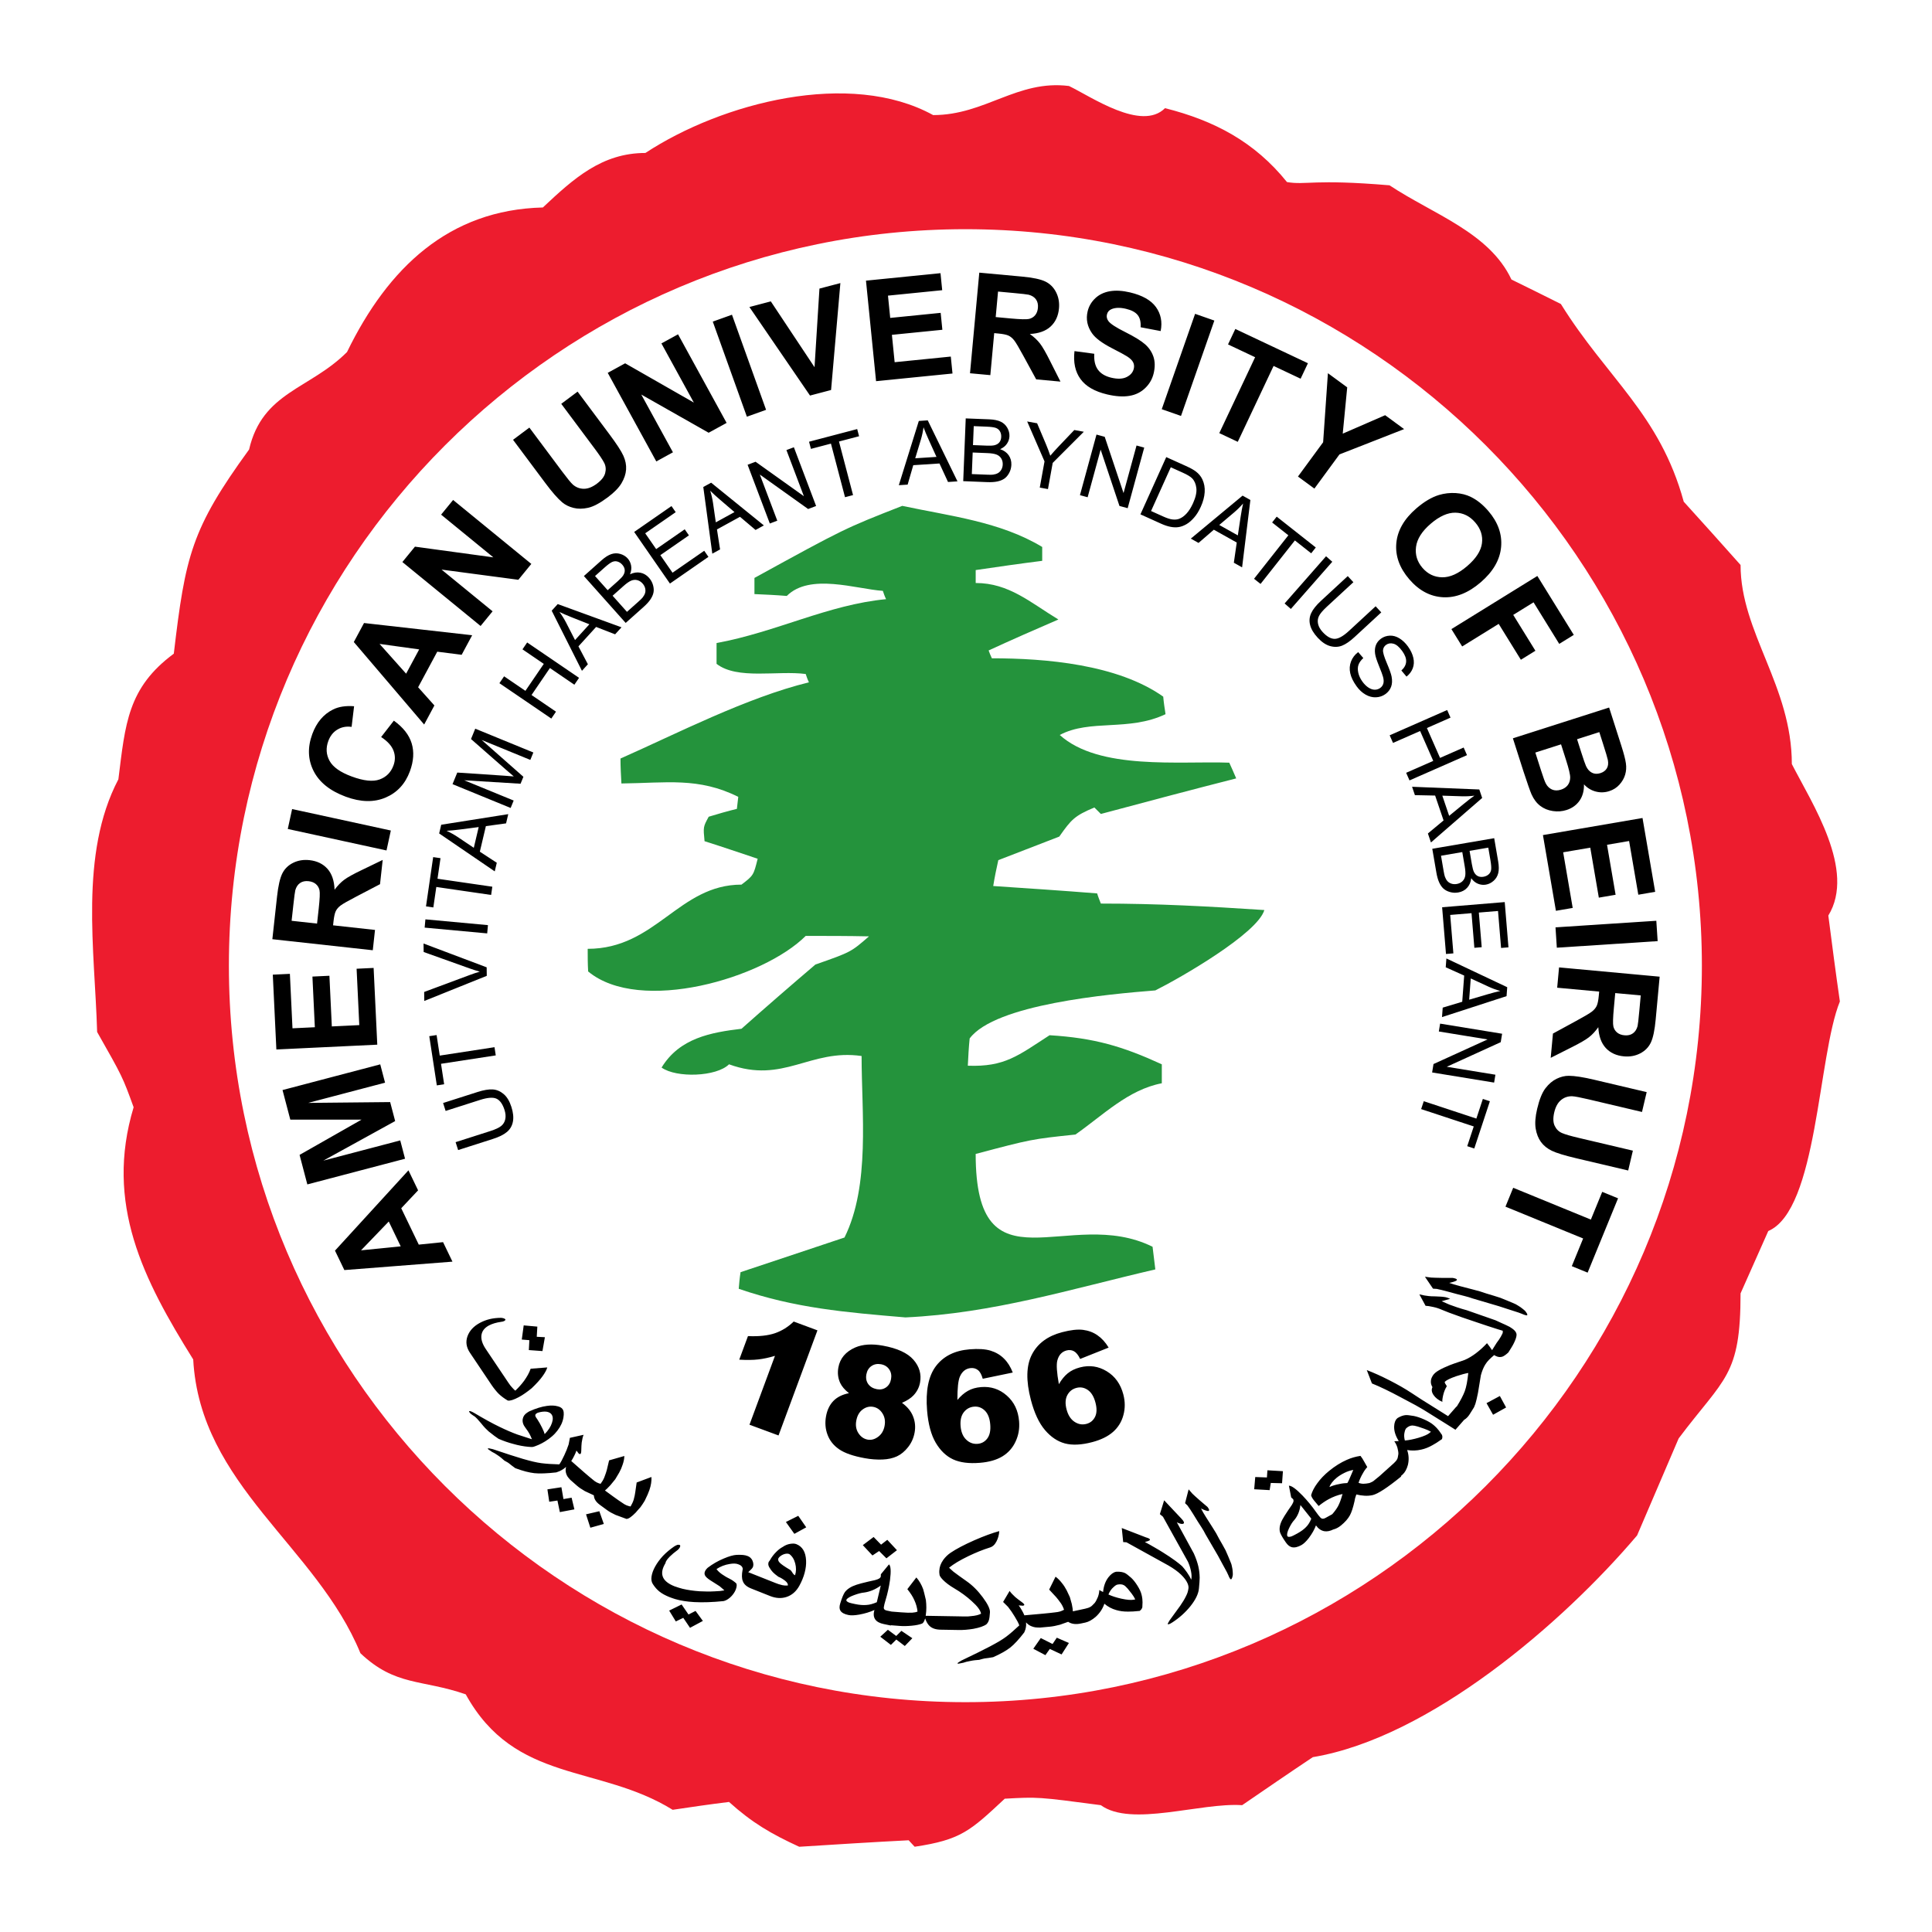 <?xml version="1.0" encoding="utf-8"?>
<!-- Generator: Adobe Illustrator 13.0.0, SVG Export Plug-In . SVG Version: 6.00 Build 14576)  -->
<!DOCTYPE svg PUBLIC "-//W3C//DTD SVG 1.0//EN" "http://www.w3.org/TR/2001/REC-SVG-20010904/DTD/svg10.dtd">
<svg version="1.0" id="Layer_1" xmlns="http://www.w3.org/2000/svg" xmlns:xlink="http://www.w3.org/1999/xlink" x="0px" y="0px"
	 width="192.756px" height="192.756px" viewBox="0 0 192.756 192.756" enable-background="new 0 0 192.756 192.756"
	 xml:space="preserve">
<g>
	<polygon fill-rule="evenodd" clip-rule="evenodd" fill="#FFFFFF" points="0,0 192.756,0 192.756,192.756 0,192.756 0,0 	"/>
	<path fill-rule="evenodd" clip-rule="evenodd" fill="#ED1C2E" d="M79.739,184.252c-2.811-1.291-4.701-2.396-7.004-4.471
		c-1.89,0.23-3.779,0.508-5.623,0.783c-7.373-4.562-15.714-2.58-20.646-11.52c-4.378-1.521-7.004-0.783-10.507-4.102
		c-4.378-10.691-15.991-16.729-16.682-29.311c-4.977-7.971-8.848-15.529-5.945-25.16c-1.106-3.043-1.106-3.043-3.641-7.512
		c-0.23-8.111-1.797-17.743,2.12-25.208c0.691-5.53,0.921-9.125,5.53-12.535c1.152-9.77,1.751-12.443,7.511-20.369
		c1.337-5.761,6.037-5.991,9.77-9.724c4.102-8.434,10.185-14.194,19.54-14.424c3.087-2.903,5.898-5.438,10.23-5.438
		c7.65-5.023,20.415-8.341,28.71-3.779c5.208,0,8.388-3.548,13.549-2.903c2.212,1.06,7.235,4.562,9.585,2.212
		c4.932,1.245,8.94,3.364,12.167,7.374c1.936,0.323,2.58-0.322,10.23,0.323c4.377,2.903,9.954,4.7,12.166,9.401
		c1.612,0.783,3.271,1.613,4.931,2.442c4.608,7.419,9.862,10.968,12.258,19.724c1.89,2.074,3.779,4.194,5.669,6.313
		c0,6.729,5.115,12.074,5.115,19.862c2.027,3.963,6.405,10.599,3.641,15.115c0.368,2.857,0.737,5.714,1.152,8.571
		c-2.212,5.439-2.212,20.785-7.144,22.904c-0.921,2.074-1.843,4.148-2.765,6.221c0,8.295-1.613,8.389-6.176,14.471
		c-1.382,3.227-2.765,6.451-4.147,9.678c-7.466,8.803-20.737,20.186-32.351,22.121c-2.35,1.566-4.7,3.18-7.051,4.791
		c-4.193-0.275-11.06,2.213-14.102,0c-6.268-0.828-6.268-0.828-9.585-0.645c-3.457,3.227-4.378,4.102-8.987,4.793
		c-0.23-0.23-0.415-0.461-0.599-0.645C87.021,183.791,83.38,184.021,79.739,184.252L79.739,184.252z"/>
	<path fill-rule="evenodd" clip-rule="evenodd" fill="#FFFFFF" d="M96.317,22.867c40.471,0,73.48,33.009,73.48,73.48
		s-33.009,73.479-73.48,73.479s-73.48-33.008-73.48-73.479S55.846,22.867,96.317,22.867L96.317,22.867z"/>
	<path fill-rule="evenodd" clip-rule="evenodd" d="M40.751,116.764l0.962,1.996l-1.682,1.787l1.75,3.629l2.424-0.246l0.937,1.945
		l-10.785,0.84l-0.935-1.939L40.751,116.764L40.751,116.764z M38.786,121.871l-2.767,2.875l3.96-0.398L38.786,121.871
		L38.786,121.871z M40.412,115.607l-9.749,2.562l-0.775-2.945l6.186-3.518h-7.11l-0.776-2.951l9.749-2.564l0.48,1.828l-7.673,2.018
		l8.182-0.082l0.499,1.895l-7.167,3.947l7.674-2.018L40.412,115.607L40.412,115.607z M37.641,104.227l-10.068,0.48l-0.356-7.465
		l1.705-0.081l0.259,5.433l2.231-0.107l-0.241-5.055l1.695-0.08l0.24,5.055l2.74-0.131l-0.268-5.625l1.698-0.081L37.641,104.227
		L37.641,104.227z M37.193,94.806l-10.02-1.101l0.468-4.26c0.118-1.071,0.294-1.837,0.527-2.303c0.233-0.466,0.595-0.82,1.087-1.062
		c0.494-0.241,1.035-0.328,1.627-0.263c0.751,0.083,1.35,0.373,1.791,0.867c0.439,0.495,0.676,1.191,0.706,2.085
		c0.305-0.411,0.625-0.742,0.961-0.993s0.92-0.574,1.752-0.971l2.089-1.01l-0.266,2.419l-2.342,1.223
		c-0.836,0.435-1.365,0.735-1.589,0.904c-0.224,0.169-0.384,0.357-0.485,0.563c-0.098,0.207-0.172,0.541-0.224,1.007l-0.044,0.408
		l4.183,0.46L37.193,94.806L37.193,94.806z M31.633,92.146l0.165-1.495c0.106-0.971,0.134-1.582,0.079-1.833
		c-0.055-0.249-0.177-0.454-0.362-0.614c-0.186-0.157-0.428-0.254-0.729-0.288c-0.338-0.037-0.619,0.024-0.846,0.181
		c-0.228,0.157-0.386,0.397-0.478,0.72c-0.039,0.161-0.105,0.652-0.195,1.473l-0.173,1.577L31.633,92.146L31.633,92.146z
		 M38.562,84.85l-9.85-2.143l0.433-1.988l9.849,2.142L38.562,84.85L38.562,84.85z M38.026,73.533l1.269-1.633
		c0.928,0.666,1.52,1.419,1.778,2.265c0.257,0.843,0.198,1.774-0.177,2.789c-0.463,1.255-1.274,2.129-2.429,2.621
		c-1.157,0.491-2.479,0.462-3.966-0.086c-1.574-0.581-2.646-1.44-3.217-2.574c-0.569-1.134-0.611-2.362-0.122-3.688
		c0.427-1.155,1.115-1.97,2.067-2.439c0.562-0.283,1.262-0.389,2.099-0.326L35.08,72.52c-0.532-0.071-1.005,0.019-1.421,0.271
		c-0.415,0.25-0.715,0.629-0.902,1.136c-0.259,0.7-0.218,1.363,0.125,1.985c0.341,0.622,1.075,1.14,2.202,1.556
		c1.195,0.442,2.126,0.542,2.792,0.298c0.667-0.242,1.127-0.708,1.38-1.394c0.188-0.508,0.188-1.003,0-1.489
		C39.069,74.398,38.658,73.949,38.026,73.533L38.026,73.533z M47.108,63.378l-1.049,1.951l-2.434-0.31l-1.909,3.549l1.624,1.816
		l-1.022,1.901L35.3,64.055l1.019-1.896L47.108,63.378L47.108,63.378z M41.821,64.791l-3.953-0.548l2.65,2.971L41.821,64.791
		L41.821,64.791z M47.949,62.454l-7.804-6.38l1.254-1.534l7.822,1.067l-5.211-4.261l1.197-1.464l7.803,6.38l-1.293,1.583
		l-7.661-1.016l5.089,4.161L47.949,62.454L47.949,62.454z M51.186,43.878l1.63-1.217l3.265,4.376
		c0.519,0.694,0.875,1.129,1.068,1.305c0.317,0.279,0.682,0.419,1.092,0.424c0.414,0.004,0.847-0.164,1.302-0.503
		c0.463-0.345,0.743-0.7,0.836-1.066c0.095-0.363,0.062-0.702-0.096-1.012c-0.157-0.313-0.476-0.787-0.953-1.426l-3.334-4.469
		l1.63-1.217l3.167,4.243c0.725,0.971,1.192,1.688,1.402,2.154c0.211,0.467,0.3,0.924,0.27,1.377
		c-0.032,0.452-0.186,0.909-0.458,1.367c-0.275,0.459-0.734,0.928-1.373,1.405c-0.771,0.576-1.423,0.924-1.955,1.043
		c-0.532,0.119-1.019,0.122-1.462,0.01c-0.443-0.111-0.819-0.296-1.125-0.554c-0.452-0.383-1.015-1.026-1.689-1.931L51.186,43.878
		L51.186,43.878z M65.479,46.038l-4.845-8.839l1.737-0.952l6.854,3.919l-3.235-5.902l1.659-0.909l4.845,8.838l-1.792,0.982
		l-6.722-3.811l3.16,5.764L65.479,46.038L65.479,46.038z M74.517,41.575l-3.403-9.488l1.915-0.687l3.403,9.488L74.517,41.575
		L74.517,41.575z M80.815,39.464l-6.047-8.833l2.136-0.562l4.362,6.567l0.491-7.843l2.088-0.549l-0.928,10.667L80.815,39.464
		L80.815,39.464z M87.405,38.03l-1.006-10.029l7.435-0.746l0.17,1.698l-5.41,0.543l0.223,2.223l5.034-0.505l0.17,1.688l-5.035,0.505
		l0.274,2.73l5.602-0.562l0.17,1.691L87.405,38.03L87.405,38.03z M96.778,37.24l0.926-10.038l4.267,0.394
		c1.072,0.099,1.843,0.262,2.312,0.487c0.469,0.225,0.83,0.581,1.079,1.068c0.25,0.49,0.347,1.029,0.292,1.623
		c-0.07,0.752-0.35,1.356-0.837,1.806c-0.486,0.447-1.179,0.697-2.071,0.742c0.415,0.297,0.752,0.611,1.009,0.944
		s0.59,0.91,1.002,1.735l1.046,2.072l-2.423-0.224l-1.264-2.32c-0.449-0.829-0.76-1.353-0.933-1.573
		c-0.172-0.221-0.363-0.378-0.571-0.475c-0.208-0.094-0.543-0.163-1.011-0.206l-0.409-0.038l-0.387,4.19L96.778,37.24L96.778,37.24z
		 M99.341,31.634l1.498,0.139c0.972,0.089,1.583,0.105,1.834,0.046c0.248-0.06,0.45-0.185,0.606-0.373
		c0.154-0.188,0.248-0.432,0.275-0.733c0.031-0.339-0.035-0.619-0.195-0.843c-0.161-0.225-0.403-0.379-0.729-0.466
		c-0.161-0.036-0.653-0.093-1.476-0.169l-1.58-0.146L99.341,31.634L99.341,31.634z M107.202,35.031l1.973,0.265
		c-0.039,0.676,0.085,1.206,0.369,1.594c0.283,0.385,0.725,0.651,1.327,0.793c0.638,0.15,1.151,0.129,1.538-0.067
		c0.388-0.193,0.624-0.47,0.709-0.831c0.055-0.233,0.033-0.445-0.065-0.64c-0.097-0.196-0.301-0.394-0.613-0.593
		c-0.211-0.137-0.708-0.403-1.483-0.803c-1-0.514-1.669-1.013-2.005-1.498c-0.477-0.681-0.622-1.41-0.439-2.187
		c0.118-0.5,0.37-0.933,0.756-1.302c0.386-0.367,0.872-0.602,1.458-0.705c0.589-0.1,1.257-0.062,2.011,0.115
		c1.233,0.291,2.096,0.778,2.592,1.464c0.493,0.688,0.65,1.485,0.47,2.394l-2.001-0.38c0.034-0.525-0.062-0.931-0.29-1.216
		c-0.227-0.287-0.618-0.495-1.176-0.626c-0.575-0.136-1.055-0.126-1.436,0.035c-0.246,0.102-0.398,0.28-0.458,0.533
		c-0.056,0.233-0.004,0.455,0.153,0.666c0.2,0.269,0.756,0.632,1.666,1.085c0.91,0.456,1.567,0.859,1.972,1.21
		c0.403,0.353,0.687,0.77,0.85,1.254c0.161,0.484,0.168,1.036,0.022,1.655c-0.133,0.562-0.412,1.053-0.841,1.468
		c-0.429,0.417-0.956,0.679-1.583,0.782c-0.627,0.105-1.368,0.056-2.22-0.145c-1.241-0.293-2.126-0.803-2.655-1.533
		C107.272,37.087,107.072,36.158,107.202,35.031L107.202,35.031z M115.908,40.826l3.327-9.515l1.921,0.672l-3.327,9.515
		L115.908,40.826L115.908,40.826z M121.649,43.212l3.575-7.572l-2.704-1.277l0.729-1.542l7.243,3.419l-0.729,1.543l-2.697-1.273
		l-3.574,7.572L121.649,43.212L121.649,43.212z M129.499,47.544l2.51-3.42l0.477-6.89l1.925,1.412l-0.446,4.619l4.232-1.84
		l1.89,1.387l-6.448,2.525l-2.502,3.41L129.499,47.544L129.499,47.544z M141.309,50.722c0.779-0.671,1.531-1.117,2.261-1.339
		c0.537-0.159,1.091-0.224,1.659-0.19c0.566,0.036,1.079,0.167,1.537,0.396c0.613,0.302,1.184,0.764,1.72,1.387
		c0.97,1.126,1.396,2.326,1.279,3.604c-0.116,1.276-0.796,2.45-2.039,3.521c-1.234,1.062-2.487,1.556-3.762,1.486
		c-1.272-0.072-2.394-0.668-3.358-1.789c-0.979-1.137-1.409-2.338-1.295-3.605C139.427,52.924,140.094,51.768,141.309,50.722
		L141.309,50.722z M142.729,52.265c-0.865,0.744-1.348,1.511-1.451,2.293c-0.102,0.785,0.112,1.483,0.642,2.098
		c0.528,0.614,1.184,0.929,1.969,0.941c0.781,0.012,1.614-0.362,2.5-1.125c0.875-0.753,1.362-1.507,1.465-2.262
		c0.101-0.754-0.124-1.45-0.671-2.085c-0.548-0.637-1.208-0.961-1.979-0.975C144.433,51.138,143.608,51.507,142.729,52.265
		L142.729,52.265z M144.808,62.766l8.573-5.301l3.636,5.878l-1.452,0.897l-2.562-4.146l-2.028,1.254l2.213,3.579l-1.451,0.897
		l-2.213-3.579l-3.643,2.253L144.808,62.766L144.808,62.766z M160.542,70.591l1.228,3.838c0.242,0.76,0.393,1.338,0.447,1.732
		c0.057,0.393,0.031,0.769-0.075,1.128c-0.106,0.359-0.295,0.688-0.567,0.992c-0.271,0.303-0.614,0.521-1.028,0.653
		c-0.449,0.144-0.901,0.155-1.354,0.034c-0.454-0.123-0.841-0.362-1.16-0.715c0.016,0.638-0.13,1.182-0.438,1.626
		c-0.312,0.447-0.744,0.757-1.299,0.935c-0.436,0.14-0.893,0.175-1.371,0.104c-0.477-0.072-0.896-0.243-1.253-0.516
		c-0.358-0.272-0.649-0.657-0.873-1.155c-0.136-0.311-0.408-1.084-0.812-2.317l-1.045-3.268L160.542,70.591L160.542,70.591z
		 M159.564,73.043l-2.22,0.709l0.405,1.27c0.241,0.756,0.403,1.221,0.484,1.398c0.144,0.318,0.341,0.543,0.592,0.673
		c0.251,0.129,0.531,0.143,0.842,0.044c0.297-0.095,0.513-0.253,0.646-0.476c0.133-0.225,0.166-0.504,0.102-0.838
		c-0.039-0.199-0.204-0.754-0.496-1.667L159.564,73.043L159.564,73.043z M155.746,74.263l-2.566,0.82l0.573,1.793
		c0.224,0.7,0.383,1.137,0.483,1.312c0.144,0.272,0.349,0.465,0.607,0.582c0.262,0.116,0.563,0.121,0.903,0.012
		c0.288-0.092,0.509-0.242,0.666-0.444c0.156-0.205,0.239-0.454,0.246-0.747c0.008-0.293-0.132-0.882-0.413-1.763L155.746,74.263
		L155.746,74.263z M153.939,83.316l9.935-1.704l1.263,7.365l-1.682,0.289l-0.919-5.359l-2.202,0.377l0.855,4.987l-1.673,0.287
		l-0.854-4.987l-2.704,0.463l0.951,5.55l-1.675,0.287L153.939,83.316L153.939,83.316z M155.193,92.522l10.058-0.656l0.133,2.03
		l-10.059,0.656L155.193,92.522L155.193,92.522z M155.547,96.517l10.037,0.926l-0.395,4.266c-0.099,1.074-0.262,1.844-0.486,2.312
		s-0.581,0.83-1.068,1.08c-0.489,0.25-1.028,0.346-1.622,0.291c-0.753-0.07-1.356-0.35-1.807-0.836
		c-0.447-0.486-0.696-1.18-0.742-2.072c-0.297,0.416-0.61,0.752-0.943,1.01c-0.332,0.256-0.91,0.59-1.735,1.002l-2.071,1.045
		l0.224-2.422l2.32-1.264c0.828-0.449,1.352-0.76,1.572-0.932c0.222-0.174,0.379-0.365,0.476-0.572
		c0.094-0.209,0.163-0.543,0.206-1.01l0.038-0.41l-4.19-0.387L155.547,96.517L155.547,96.517z M161.152,99.08l-0.138,1.498
		c-0.091,0.971-0.106,1.582-0.047,1.834c0.06,0.248,0.185,0.449,0.373,0.605c0.188,0.154,0.432,0.248,0.733,0.275
		c0.339,0.033,0.618-0.033,0.843-0.195c0.225-0.16,0.379-0.402,0.466-0.727c0.036-0.162,0.094-0.654,0.169-1.477l0.146-1.58
		L161.152,99.08L161.152,99.08z M164.289,108.961l-0.467,1.98l-5.313-1.254c-0.843-0.199-1.396-0.303-1.657-0.314
		c-0.422-0.01-0.792,0.117-1.108,0.379c-0.32,0.262-0.544,0.67-0.675,1.223c-0.132,0.561-0.118,1.014,0.045,1.354
		c0.161,0.338,0.404,0.576,0.725,0.713c0.321,0.139,0.87,0.297,1.646,0.48l5.428,1.279l-0.467,1.98l-5.154-1.215
		c-1.179-0.279-1.997-0.527-2.458-0.75c-0.462-0.221-0.824-0.514-1.092-0.881c-0.266-0.367-0.442-0.816-0.527-1.342
		c-0.085-0.529-0.035-1.184,0.148-1.959c0.221-0.938,0.495-1.623,0.827-2.055c0.331-0.434,0.701-0.748,1.113-0.949
		c0.411-0.199,0.817-0.299,1.218-0.297c0.593,0.002,1.437,0.133,2.535,0.393L164.289,108.961L164.289,108.961z M150.972,118.504
		l7.749,3.174l1.133-2.766l1.579,0.645l-3.035,7.414l-1.579-0.646l1.131-2.762l-7.749-3.174L150.972,118.504L150.972,118.504z"/>
	<path fill-rule="evenodd" clip-rule="evenodd" d="M44.46,110.838l-0.252-0.791l3.45-1.102c0.599-0.191,1.097-0.275,1.494-0.252
		c0.396,0.023,0.761,0.176,1.095,0.459c0.335,0.283,0.593,0.713,0.777,1.289c0.179,0.559,0.229,1.047,0.149,1.463
		c-0.078,0.418-0.276,0.762-0.593,1.029c-0.316,0.27-0.79,0.504-1.422,0.705l-3.45,1.104l-0.252-0.789l3.446-1.102
		c0.518-0.166,0.885-0.336,1.099-0.51c0.215-0.176,0.351-0.402,0.41-0.678c0.059-0.279,0.033-0.588-0.075-0.926
		c-0.186-0.582-0.45-0.953-0.793-1.117c-0.341-0.162-0.887-0.123-1.636,0.115L44.46,110.838L44.46,110.838z M49.462,105.297
		L44,106.135l0.313,2.041l-0.731,0.113l-0.753-4.91l0.731-0.111l0.314,2.049l5.463-0.838L49.462,105.297L49.462,105.297z
		 M48.565,97.359l-6.235,2.508l-0.011-0.898l4.531-1.686c0.363-0.137,0.705-0.25,1.021-0.341c-0.342-0.093-0.685-0.202-1.029-0.326
		l-4.573-1.635l-0.011-0.846l6.297,2.375L48.565,97.359L48.565,97.359z M48.607,93.125l-6.24-0.576l0.076-0.825l6.24,0.577
		L48.607,93.125L48.607,93.125z M49,89.289l-5.469-0.796l-0.297,2.043l-0.732-0.107l0.715-4.915l0.732,0.106l-0.299,2.052
		l5.469,0.795L49,89.289L49,89.289z M49.361,86.937l-5.546-3.783l0.205-0.869l6.688-1.057l-0.217,0.92l-2.015,0.275l-0.602,2.55
		l1.69,1.105L49.361,86.937L49.361,86.937z M47.271,84.586l0.488-2.069l-1.838,0.239c-0.559,0.072-1.014,0.118-1.367,0.133
		c0.374,0.171,0.735,0.372,1.088,0.604L47.271,84.586L47.271,84.586z M50.947,80.611l-5.799-2.376l0.474-1.156l4.667,0.311
		c0.434,0.03,0.759,0.054,0.973,0.075c-0.184-0.152-0.452-0.382-0.804-0.69l-3.466-3.041l0.423-1.033l5.798,2.376l-0.303,0.739
		l-4.854-1.988l4.164,3.673l-0.284,0.692l-5.623-0.345l4.936,2.022L50.947,80.611L50.947,80.611z M55.004,71.691l-5.178-3.529
		l0.468-0.686l2.126,1.449l1.834-2.69l-2.126-1.45l0.467-0.686l5.178,3.529l-0.468,0.686l-2.44-1.664l-1.834,2.691l2.44,1.663
		L55.004,71.691L55.004,71.691z M58.061,66.927l-3.017-5.997l0.601-0.661l6.362,2.318l-0.636,0.699l-1.896-0.736l-1.763,1.938
		l0.942,1.785L58.061,66.927L58.061,66.927z M57.372,63.858l1.431-1.573l-1.725-0.682c-0.523-0.208-0.944-0.389-1.26-0.547
		c0.244,0.331,0.463,0.682,0.659,1.057L57.372,63.858L57.372,63.858z M62.425,62.149l-4.17-4.677l1.755-1.565
		c0.357-0.319,0.686-0.526,0.985-0.625c0.301-0.099,0.6-0.103,0.897-0.015c0.297,0.087,0.543,0.238,0.735,0.454
		c0.178,0.199,0.291,0.436,0.34,0.709c0.05,0.273,0.012,0.562-0.11,0.866c0.357-0.17,0.7-0.222,1.03-0.158
		c0.331,0.064,0.618,0.232,0.861,0.505c0.195,0.219,0.33,0.464,0.405,0.735c0.075,0.271,0.09,0.518,0.045,0.742
		s-0.148,0.452-0.306,0.688c-0.158,0.235-0.386,0.485-0.685,0.751L62.425,62.149L62.425,62.149z M60.627,58.885l1.012-0.902
		c0.273-0.244,0.454-0.438,0.542-0.581c0.115-0.187,0.165-0.37,0.147-0.549c-0.018-0.18-0.099-0.352-0.245-0.515
		c-0.138-0.155-0.297-0.259-0.476-0.311c-0.181-0.052-0.359-0.037-0.536,0.042c-0.177,0.08-0.434,0.27-0.77,0.57l-0.935,0.833
		L60.627,58.885L60.627,58.885z M62.553,61.044l1.164-1.038c0.201-0.179,0.334-0.312,0.402-0.398c0.119-0.153,0.2-0.301,0.243-0.447
		c0.043-0.144,0.044-0.301,0.005-0.47c-0.042-0.169-0.126-0.328-0.259-0.477c-0.155-0.174-0.335-0.286-0.54-0.336
		c-0.204-0.049-0.409-0.029-0.614,0.061c-0.204,0.09-0.456,0.268-0.753,0.533l-1.082,0.964L62.553,61.044L62.553,61.044z
		 M66.84,58.222l-3.569-5.15l3.723-2.581l0.422,0.608l-3.043,2.108l1.093,1.577l2.849-1.975l0.419,0.604l-2.85,1.975l1.215,1.753
		l3.162-2.191l0.421,0.608L66.84,58.222L66.84,58.222z M71.067,55.24l-0.9-6.652l0.783-0.43l5.261,4.263l-0.829,0.454l-1.553-1.313
		l-2.298,1.26l0.31,1.995L71.067,55.24L71.067,55.24z M71.416,52.114l1.864-1.022l-1.408-1.206
		c-0.427-0.367-0.766-0.675-1.014-0.927c0.124,0.392,0.216,0.795,0.279,1.213L71.416,52.114L71.416,52.114z M76.805,52.231
		l-2.217-5.861l0.795-0.301l4.82,3.437l-1.741-4.602l0.744-0.281l2.217,5.861l-0.795,0.301l-4.821-3.441l1.743,4.606L76.805,52.231
		L76.805,52.231z M84.308,49.606l-1.404-5.346l-1.997,0.525l-0.188-0.715l4.803-1.262l0.188,0.715l-2.005,0.527l1.404,5.345
		L84.308,49.606L84.308,49.606z M89.675,48.408l1.996-6.41l0.891-0.058l2.966,6.086l-0.944,0.062l-0.852-1.846l-2.615,0.17
		l-0.562,1.939L89.675,48.408L89.675,48.408z M91.312,45.723l2.121-0.138l-0.766-1.688c-0.232-0.513-0.409-0.936-0.527-1.269
		c-0.054,0.407-0.141,0.812-0.26,1.217L91.312,45.723L91.312,45.723z M96.101,48.005l0.25-6.261l2.35,0.093
		c0.479,0.019,0.858,0.099,1.143,0.235c0.285,0.138,0.503,0.343,0.656,0.613c0.152,0.269,0.225,0.547,0.213,0.836
		c-0.01,0.267-0.094,0.516-0.248,0.747s-0.382,0.413-0.681,0.547c0.375,0.126,0.657,0.327,0.851,0.602
		c0.193,0.276,0.283,0.597,0.269,0.961c-0.012,0.293-0.085,0.563-0.219,0.811c-0.135,0.248-0.295,0.435-0.482,0.565
		c-0.188,0.129-0.421,0.223-0.698,0.282c-0.276,0.059-0.614,0.081-1.015,0.065L96.101,48.005L96.101,48.005z M97.075,44.408
		l1.354,0.053c0.366,0.015,0.632,0.001,0.794-0.041c0.212-0.054,0.375-0.151,0.487-0.293c0.112-0.141,0.174-0.321,0.182-0.54
		c0.009-0.207-0.034-0.393-0.126-0.554c-0.095-0.163-0.233-0.276-0.415-0.342c-0.183-0.066-0.499-0.107-0.949-0.125l-1.251-0.05
		L97.075,44.408L97.075,44.408z M96.959,47.299l1.559,0.062c0.268,0.011,0.456,0.008,0.564-0.007
		c0.192-0.027,0.354-0.078,0.485-0.153c0.132-0.074,0.241-0.186,0.331-0.334c0.087-0.15,0.137-0.323,0.145-0.522
		c0.009-0.233-0.043-0.438-0.155-0.617c-0.112-0.177-0.274-0.304-0.484-0.383c-0.209-0.077-0.514-0.125-0.911-0.14l-1.448-0.058
		L96.959,47.299L96.959,47.299z M103.738,48.646l0.474-2.611l-1.731-3.985l0.992,0.18l0.879,2.08
		c0.161,0.388,0.307,0.773,0.437,1.157c0.244-0.29,0.533-0.612,0.871-0.967l1.523-1.597l0.95,0.173l-3.105,3.108l-0.473,2.611
		L103.738,48.646L103.738,48.646z M107.747,49.402l1.65-6.045l0.821,0.224l1.878,5.613l1.297-4.746l0.767,0.21l-1.651,6.045
		l-0.82-0.225l-1.877-5.617l-1.298,4.75L107.747,49.402L107.747,49.402z M113.781,51.317l2.576-5.712l1.967,0.888
		c0.444,0.2,0.771,0.381,0.98,0.542c0.294,0.222,0.512,0.485,0.654,0.786c0.185,0.392,0.265,0.818,0.234,1.281
		c-0.028,0.464-0.157,0.95-0.388,1.459c-0.195,0.434-0.419,0.795-0.673,1.084c-0.252,0.29-0.507,0.509-0.765,0.657
		c-0.258,0.148-0.509,0.243-0.754,0.283c-0.244,0.042-0.516,0.035-0.811-0.02c-0.297-0.055-0.616-0.161-0.961-0.317L113.781,51.317
		L113.781,51.317z M114.841,50.984l1.22,0.55c0.376,0.17,0.688,0.269,0.934,0.295c0.246,0.026,0.461,0.004,0.646-0.065
		c0.261-0.098,0.51-0.276,0.745-0.534c0.237-0.258,0.452-0.601,0.647-1.033c0.269-0.597,0.378-1.1,0.326-1.509
		c-0.051-0.411-0.192-0.732-0.424-0.968c-0.167-0.17-0.477-0.356-0.925-0.558l-1.201-0.542L114.841,50.984L114.841,50.984z
		 M118.809,53.737l5.164-4.289l0.778,0.437l-0.827,6.72l-0.824-0.462l0.291-2.013l-2.286-1.281l-1.527,1.319L118.809,53.737
		L118.809,53.737z M121.645,52.376l1.854,1.04l0.276-1.833c0.085-0.557,0.167-1.007,0.25-1.351
		c-0.268,0.312-0.561,0.604-0.882,0.879L121.645,52.376L121.645,52.376z M125.116,57.744l3.424-4.338l-1.621-1.279l0.459-0.581
		l3.898,3.077l-0.459,0.581l-1.627-1.284l-3.424,4.338L125.116,57.744L125.116,57.744z M128.166,60.208l4.135-4.709l0.622,0.547
		l-4.134,4.709L128.166,60.208L128.166,60.208z M137.247,60.488l0.563,0.61l-2.661,2.457c-0.462,0.427-0.877,0.713-1.247,0.86
		c-0.369,0.146-0.764,0.162-1.187,0.046c-0.425-0.115-0.84-0.395-1.249-0.838c-0.398-0.431-0.651-0.853-0.755-1.264
		c-0.105-0.411-0.07-0.806,0.104-1.183c0.173-0.378,0.503-0.791,0.991-1.241l2.66-2.457l0.562,0.609l-2.657,2.454
		c-0.4,0.37-0.66,0.679-0.78,0.927c-0.122,0.25-0.148,0.512-0.086,0.788c0.064,0.276,0.218,0.545,0.46,0.807
		c0.414,0.448,0.811,0.673,1.19,0.676c0.378,0.003,0.855-0.262,1.434-0.795L137.247,60.488L137.247,60.488z M135.505,65.06
		l0.513,0.595c-0.233,0.213-0.392,0.433-0.477,0.66c-0.084,0.228-0.093,0.493-0.027,0.796c0.065,0.303,0.203,0.6,0.411,0.889
		c0.185,0.257,0.386,0.456,0.603,0.598c0.219,0.142,0.429,0.213,0.63,0.214c0.203,0,0.383-0.056,0.54-0.169
		c0.16-0.115,0.266-0.261,0.317-0.44c0.054-0.179,0.043-0.403-0.029-0.673c-0.045-0.176-0.179-0.536-0.402-1.085
		c-0.223-0.548-0.354-0.952-0.389-1.21c-0.048-0.334-0.02-0.629,0.083-0.884c0.103-0.254,0.271-0.465,0.506-0.633
		c0.256-0.184,0.548-0.285,0.876-0.299c0.328-0.015,0.651,0.076,0.968,0.272c0.317,0.198,0.599,0.467,0.845,0.809
		c0.271,0.378,0.449,0.753,0.535,1.13c0.087,0.375,0.066,0.725-0.058,1.049c-0.125,0.324-0.332,0.6-0.622,0.827l-0.513-0.611
		c0.296-0.266,0.455-0.56,0.475-0.877c0.021-0.318-0.109-0.672-0.391-1.063c-0.293-0.408-0.581-0.65-0.864-0.73
		c-0.283-0.079-0.53-0.042-0.74,0.108c-0.184,0.132-0.286,0.307-0.309,0.522c-0.025,0.215,0.097,0.64,0.367,1.276
		c0.27,0.637,0.432,1.089,0.485,1.36c0.076,0.395,0.061,0.738-0.047,1.029c-0.108,0.292-0.3,0.535-0.572,0.731
		c-0.271,0.195-0.581,0.301-0.932,0.318c-0.352,0.017-0.697-0.072-1.04-0.266c-0.341-0.194-0.643-0.474-0.903-0.836
		c-0.331-0.461-0.543-0.895-0.631-1.302c-0.09-0.408-0.064-0.797,0.078-1.168C134.933,65.626,135.171,65.313,135.505,65.06
		L135.505,65.06z M138.648,73.36l5.736-2.521l0.334,0.76l-2.355,1.036l1.31,2.981l2.356-1.035l0.334,0.76l-5.737,2.521l-0.334-0.76
		l2.704-1.188l-1.311-2.981l-2.703,1.188L138.648,73.36L138.648,73.36z M140.883,78.497l6.707,0.269l0.287,0.846l-5.111,4.44
		l-0.304-0.895l1.563-1.302l-0.842-2.482l-2.018-0.042L140.883,78.497L140.883,78.497z M143.9,79.383l0.683,2.014l1.433-1.177
		c0.435-0.357,0.798-0.637,1.089-0.837c-0.407,0.053-0.82,0.074-1.243,0.063L143.9,79.383L143.9,79.383z M142.899,84.684
		l6.177-1.058l0.397,2.318c0.08,0.472,0.082,0.861,0.007,1.167c-0.076,0.307-0.23,0.563-0.463,0.769
		c-0.231,0.205-0.489,0.334-0.774,0.382c-0.263,0.045-0.523,0.016-0.781-0.088c-0.258-0.102-0.483-0.287-0.677-0.552
		c-0.045,0.393-0.183,0.711-0.412,0.957c-0.229,0.247-0.524,0.401-0.884,0.463c-0.289,0.049-0.568,0.034-0.838-0.046
		c-0.271-0.08-0.487-0.198-0.653-0.354c-0.166-0.157-0.306-0.365-0.421-0.624c-0.115-0.258-0.206-0.584-0.273-0.979L142.899,84.684
		L142.899,84.684z M146.62,84.889l0.229,1.336c0.062,0.361,0.131,0.617,0.205,0.767c0.098,0.196,0.227,0.336,0.388,0.416
		c0.162,0.081,0.351,0.103,0.566,0.066c0.205-0.035,0.377-0.115,0.516-0.239c0.14-0.126,0.223-0.285,0.249-0.476
		c0.026-0.192,0.001-0.511-0.075-0.956l-0.211-1.234L146.62,84.889L146.62,84.889z M143.77,85.377l0.263,1.537
		c0.046,0.265,0.087,0.449,0.124,0.552c0.066,0.182,0.149,0.33,0.251,0.442c0.099,0.113,0.231,0.197,0.396,0.253
		c0.164,0.055,0.345,0.067,0.541,0.033c0.23-0.04,0.42-0.133,0.57-0.28s0.241-0.332,0.274-0.553c0.032-0.22,0.015-0.528-0.052-0.921
		l-0.245-1.428L143.77,85.377L143.77,85.377z M143.881,90.517l6.246-0.516l0.373,4.515l-0.737,0.061l-0.305-3.689l-1.913,0.158
		l0.286,3.455l-0.733,0.061l-0.285-3.455l-2.126,0.176l0.317,3.834l-0.737,0.061L143.881,90.517L143.881,90.517z M144.307,95.626
		l6.068,2.868l-0.066,0.891l-6.44,2.09l0.071-0.943l1.947-0.586l0.195-2.613l-1.842-0.827L144.307,95.626L144.307,95.626z
		 M146.737,97.621l-0.158,2.119l1.779-0.523c0.54-0.158,0.982-0.275,1.329-0.346c-0.396-0.109-0.784-0.252-1.169-0.428
		L146.737,97.621L146.737,97.621z M143.681,102.127l6.185,1.01l-0.138,0.84l-5.386,2.455l4.855,0.793l-0.128,0.785l-6.186-1.01
		l0.138-0.84l5.391-2.455l-4.86-0.793L143.681,102.127L143.681,102.127z M142.049,109.867l5.248,1.734l0.647-1.961l0.702,0.232
		l-1.558,4.715l-0.702-0.232l0.65-1.969l-5.248-1.732L142.049,109.867L142.049,109.867z"/>
	<path fill-rule="evenodd" clip-rule="evenodd" fill="#24933C" d="M90.339,131.439c-5.991-0.506-11.014-0.922-16.636-2.857
		c0.046-0.553,0.092-1.105,0.184-1.658c3.457-1.152,6.913-2.305,10.369-3.457c2.581-5.207,1.705-12.441,1.705-18.109
		c-5.161-0.738-7.788,2.811-13.226,0.828c-1.245,1.244-5.254,1.383-6.729,0.324c1.797-2.951,4.931-3.504,7.973-3.871
		c2.442-2.166,4.885-4.287,7.374-6.407c3.548-1.244,3.548-1.244,5.346-2.811c-2.12-0.046-4.24-0.046-6.313-0.046
		c-4.24,4.24-16.544,7.834-21.706,3.548c-0.046-0.783-0.046-1.521-0.046-2.258c6.821,0,9.079-6.406,15.346-6.406
		c1.198-0.921,1.198-0.921,1.613-2.581c-1.797-0.599-3.548-1.198-5.3-1.751c-0.138-1.429-0.138-1.429,0.415-2.442
		c0.922-0.276,1.843-0.553,2.811-0.783c0.046-0.415,0.092-0.83,0.138-1.198c-3.963-1.981-7.189-1.383-11.659-1.336
		c-0.046-0.83-0.092-1.659-0.092-2.488c5.622-2.489,12.581-6.083,18.802-7.604c-0.138-0.276-0.23-0.553-0.322-0.83
		c-2.811-0.369-6.82,0.599-8.895-1.014c0-0.691,0-1.383,0-2.074c5.991-1.106,11.106-3.825,16.913-4.378
		c-0.138-0.276-0.23-0.553-0.322-0.829c-2.673-0.185-7.281-1.797-9.585,0.507c-1.106-0.092-2.166-0.139-3.226-0.185
		c0-0.553,0-1.106,0-1.613c8.986-4.931,8.986-4.931,14.747-7.189c4.747,1.014,9.77,1.567,13.963,4.101c0,0.461,0,0.922,0,1.383
		c-2.212,0.276-4.424,0.599-6.636,0.922c0,0.415,0,0.829,0,1.29c3.317,0,5.438,1.936,8.249,3.641
		c-2.351,1.014-4.655,2.028-6.959,3.088c0.092,0.23,0.185,0.507,0.322,0.783c5.346,0,12.535,0.599,17.098,3.825
		c0.046,0.553,0.138,1.152,0.23,1.751c-3.688,1.751-7.512,0.46-10.554,2.074c3.917,3.548,11.982,2.581,16.913,2.765
		c0.23,0.507,0.461,1.014,0.691,1.567c-4.517,1.152-9.032,2.35-13.503,3.548c-0.23-0.23-0.461-0.461-0.646-0.645
		c-1.981,0.83-2.304,1.198-3.502,2.903c-2.027,0.784-4.056,1.567-6.083,2.351c-0.185,0.83-0.369,1.705-0.507,2.581
		c3.456,0.23,6.912,0.461,10.368,0.737c0.093,0.323,0.23,0.646,0.369,1.014c5.715,0,10.691,0.277,16.313,0.646
		c-0.691,2.35-8.387,6.774-10.876,8.018c-4.654,0.369-15.991,1.383-18.525,4.793c-0.092,0.875-0.138,1.797-0.184,2.719
		c3.687,0.139,5.023-1.014,8.157-3.041c4.47,0.275,7.281,1.105,11.198,2.902c0,0.6,0,1.244,0,1.891
		c-3.364,0.645-5.853,3.18-8.618,5.115c-4.377,0.461-4.377,0.461-9.953,1.936c0,14.055,9.309,5.115,17.649,9.262
		c0.093,0.738,0.185,1.475,0.276,2.258C106.744,128.629,99.141,131.025,90.339,131.439L90.339,131.439z"/>
	<path fill-rule="evenodd" clip-rule="evenodd" d="M81.556,132.73l-3.882,10.486l-2.898-1.072l2.543-6.871
		c-0.599,0.182-1.16,0.301-1.681,0.359c-0.519,0.059-1.146,0.066-1.884,0.023l0.871-2.352c1.093,0.049,1.989-0.049,2.692-0.287
		c0.701-0.244,1.326-0.633,1.87-1.166L81.556,132.73L81.556,132.73z M84.702,138.998c-0.428-0.336-0.72-0.68-0.88-1.029
		c-0.217-0.477-0.278-0.99-0.177-1.541c0.165-0.904,0.725-1.568,1.681-1.99c0.743-0.32,1.662-0.381,2.755-0.182
		c1.446,0.262,2.464,0.732,3.056,1.408c0.59,0.678,0.809,1.434,0.657,2.27c-0.088,0.486-0.308,0.918-0.662,1.291
		c-0.264,0.277-0.644,0.521-1.141,0.736c0.536,0.389,0.904,0.838,1.106,1.354c0.206,0.514,0.256,1.053,0.154,1.613
		c-0.099,0.541-0.314,1.025-0.648,1.449c-0.335,0.426-0.706,0.732-1.113,0.922c-0.409,0.189-0.895,0.297-1.453,0.318
		c-0.561,0.021-1.146-0.021-1.758-0.133c-1.146-0.209-1.996-0.502-2.553-0.885c-0.556-0.379-0.941-0.863-1.16-1.447
		c-0.22-0.58-0.271-1.199-0.153-1.848c0.116-0.635,0.362-1.145,0.737-1.533C83.525,139.385,84.043,139.129,84.702,138.998
		L84.702,138.998z M86.438,137.121c-0.068,0.373-0.007,0.695,0.186,0.967c0.193,0.27,0.482,0.441,0.872,0.514
		c0.343,0.062,0.648,0,0.911-0.186c0.263-0.188,0.427-0.459,0.492-0.818c0.068-0.373,0.007-0.699-0.182-0.973
		c-0.189-0.277-0.462-0.449-0.822-0.514c-0.363-0.066-0.681-0.006-0.952,0.182C86.672,136.479,86.505,136.756,86.438,137.121
		L86.438,137.121z M85.43,141.746c-0.086,0.479-0.014,0.895,0.22,1.25c0.237,0.355,0.539,0.566,0.915,0.635
		c0.358,0.066,0.708-0.029,1.051-0.285c0.341-0.256,0.555-0.619,0.641-1.094c0.087-0.475,0.012-0.893-0.22-1.25
		c-0.231-0.359-0.536-0.57-0.917-0.641c-0.373-0.066-0.727,0.02-1.058,0.266C85.732,140.871,85.521,141.244,85.43,141.746
		L85.43,141.746z M101.044,136.939l-2.996,0.621c-0.116-0.416-0.273-0.705-0.474-0.863c-0.201-0.16-0.44-0.229-0.713-0.205
		c-0.493,0.041-0.857,0.322-1.089,0.842c-0.17,0.375-0.255,1.156-0.253,2.34c0.332-0.398,0.685-0.703,1.053-0.91
		c0.371-0.211,0.808-0.334,1.311-0.375c0.977-0.08,1.83,0.199,2.562,0.844c0.734,0.641,1.143,1.498,1.23,2.57
		c0.06,0.723-0.057,1.396-0.351,2.021c-0.29,0.629-0.728,1.119-1.307,1.475c-0.583,0.355-1.328,0.57-2.238,0.645
		c-1.098,0.092-1.993-0.023-2.687-0.342c-0.692-0.32-1.271-0.875-1.734-1.66c-0.462-0.787-0.751-1.857-0.862-3.207
		c-0.162-1.979,0.135-3.461,0.892-4.451c0.756-0.986,1.875-1.541,3.35-1.662c0.87-0.07,1.567-0.027,2.091,0.133
		c0.522,0.162,0.968,0.422,1.331,0.785C100.527,135.898,100.822,136.365,101.044,136.939L101.044,136.939z M95.838,142.281
		c0.048,0.592,0.237,1.047,0.563,1.355c0.326,0.312,0.705,0.451,1.139,0.416c0.4-0.033,0.72-0.211,0.966-0.539
		c0.243-0.326,0.341-0.787,0.291-1.393c-0.05-0.617-0.229-1.078-0.534-1.379c-0.305-0.299-0.665-0.434-1.078-0.4
		c-0.424,0.035-0.766,0.223-1.028,0.559C95.896,141.238,95.79,141.697,95.838,142.281L95.838,142.281z M110.609,134.449
		l-2.843,1.133c-0.187-0.391-0.392-0.646-0.616-0.768c-0.226-0.125-0.473-0.148-0.737-0.08c-0.479,0.125-0.789,0.467-0.927,1.02
		c-0.102,0.398-0.051,1.182,0.157,2.348c0.258-0.451,0.552-0.812,0.879-1.08c0.328-0.271,0.737-0.469,1.225-0.596
		c0.949-0.248,1.837-0.121,2.671,0.385c0.834,0.504,1.386,1.277,1.658,2.318c0.184,0.701,0.187,1.385,0.006,2.053
		c-0.177,0.668-0.522,1.227-1.031,1.678c-0.511,0.451-1.208,0.793-2.092,1.025c-1.065,0.279-1.967,0.322-2.706,0.129
		c-0.736-0.197-1.404-0.641-1.996-1.336c-0.592-0.693-1.062-1.697-1.405-3.008c-0.503-1.92-0.468-3.432,0.105-4.537
		c0.573-1.104,1.579-1.844,3.01-2.219c0.845-0.221,1.539-0.301,2.083-0.234c0.542,0.07,1.025,0.248,1.446,0.543
		C109.92,133.514,110.291,133.922,110.609,134.449L110.609,134.449z M106.41,140.613c0.15,0.574,0.416,0.99,0.791,1.238
		c0.375,0.25,0.771,0.322,1.192,0.211c0.39-0.102,0.673-0.332,0.857-0.697c0.183-0.363,0.199-0.836,0.045-1.424
		c-0.156-0.6-0.413-1.021-0.766-1.266c-0.352-0.24-0.729-0.311-1.131-0.205c-0.411,0.107-0.715,0.35-0.915,0.729
		C106.287,139.576,106.262,140.047,106.41,140.613L106.41,140.613z"/>
	<path fill-rule="evenodd" clip-rule="evenodd" d="M139.763,147.268l0.039,0.037c-1.38,1.123-2.33,1.74-2.854,1.863
		c-0.268,0.057-0.538,0.078-0.811,0.059c-0.272-0.014-0.544-0.057-0.815-0.125l-0.123,0.375l-0.061,0.311
		c-0.141,0.621-0.289,1.08-0.45,1.381c-0.189,0.352-0.491,0.695-0.906,1.033c-0.248,0.201-0.501,0.332-0.758,0.393
		c-0.32,0.158-0.613,0.217-0.886,0.176c-0.33-0.059-0.61-0.252-0.843-0.582c-0.155,0.414-0.394,0.836-0.714,1.26
		c-0.268,0.348-0.518,0.582-0.743,0.707c-0.365,0.201-0.679,0.271-0.947,0.209c-0.215-0.051-0.411-0.207-0.592-0.465
		c-0.33-0.471-0.526-0.818-0.597-1.043c-0.089-0.361-0.012-0.775,0.231-1.232c0.095-0.186,0.293-0.506,0.6-0.963l0.339-0.49
		c0.104-0.16,0.165-0.297,0.184-0.406c0.003-0.084-0.012-0.146-0.036-0.191l-0.197-0.176l-0.229-1.172
		c0.263-0.004,0.716,0.32,1.354,0.979c0.5,0.523,0.954,1.074,1.357,1.65c0.164,0.236,0.309,0.42,0.438,0.557
		c0.128,0.135,0.29,0.148,0.488,0.039l0.684-0.377c0.236-0.264,0.43-0.529,0.581-0.799c0.079-0.145,0.153-0.316,0.227-0.516
		c0.073-0.195,0.146-0.43,0.223-0.703c-0.468,0.1-0.936,0.273-1.403,0.527c-0.328,0.18-0.654,0.404-0.981,0.67l-0.474-0.568
		c-0.157-0.199-0.248-0.369-0.277-0.51c0.105-0.381,0.309-0.775,0.607-1.18c0.314-0.439,0.714-0.859,1.203-1.256
		c0.567-0.461,1.148-0.826,1.743-1.088c0.235-0.105,0.463-0.189,0.682-0.25c0.214-0.062,0.445-0.111,0.691-0.15
		c0.122,0.148,0.259,0.363,0.408,0.643l0.269,0.477c-0.085,0.092-0.163,0.186-0.232,0.283s-0.147,0.225-0.231,0.379
		c-0.165,0.281-0.299,0.582-0.409,0.904c0.072,0.025,0.121,0.043,0.148,0.051c0.095,0.027,0.203,0.041,0.32,0.047
		c0.091-0.006,0.188-0.014,0.3-0.021c0.111-0.012,0.219-0.029,0.322-0.053c0.15-0.062,0.271-0.119,0.363-0.172l0.539-0.438
		l0.098-0.08l1.429-1.285c0.159-0.143,0.27-0.277,0.336-0.408c0.041-0.061,0.082-0.229,0.119-0.506
		c0.005-0.088-0.002-0.184-0.018-0.279c-0.016-0.102-0.04-0.217-0.074-0.352c-0.071-0.24-0.178-0.455-0.314-0.65l0.239-0.008
		l0.206-0.012c-0.322-0.51-0.475-0.996-0.46-1.455c0.015-0.367,0.112-0.633,0.294-0.797l0.052-0.047
		c0.297-0.176,0.569-0.271,0.81-0.289c0.143-0.01,0.416,0.02,0.823,0.09c0.294,0.059,0.635,0.174,1.021,0.346
		c0.387,0.174,0.685,0.346,0.893,0.521l0.151,0.129c0.129,0.109,0.271,0.266,0.431,0.467l0.303,0.43l0.038,0.188
		c-0.013,0.105-0.026,0.176-0.039,0.221c-0.408,0.287-0.722,0.49-0.946,0.605c-0.373,0.215-0.747,0.361-1.118,0.443
		c-0.448,0.107-0.919,0.125-1.414,0.047c0.168,0.486,0.193,0.984,0.073,1.488c-0.119,0.426-0.294,0.744-0.528,0.955L139.763,147.268
		L139.763,147.268z M145.332,140.346c0.386-0.615,0.652-1.129,0.807-1.541c0.153-0.41,0.269-1.02,0.353-1.824
		c-0.29,0.049-0.69,0.154-1.201,0.322c-0.593,0.207-0.97,0.389-1.137,0.553c-0.029,0.047-0.004,0.133,0.077,0.25
		c0.06,0.084,0.097,0.15,0.114,0.203c-0.16,0.256-0.278,0.547-0.356,0.873c-0.076,0.322-0.103,0.555-0.082,0.688
		c-0.405-0.184-0.7-0.414-0.883-0.689c-0.188-0.273-0.225-0.537-0.109-0.785c-0.117-0.197-0.17-0.387-0.156-0.576
		c-0.001-0.176,0.062-0.369,0.193-0.578c0.118-0.189,0.323-0.367,0.618-0.533c0.262-0.156,0.627-0.326,1.093-0.514
		c0.153-0.061,0.304-0.117,0.453-0.166c0.027-0.014,0.364-0.129,1.011-0.346c0.371-0.158,0.753-0.383,1.146-0.684
		c0.392-0.299,0.753-0.629,1.086-0.99l0.27,0.357l0.235,0.34l0.46-0.732l0.23-0.318l0.191-0.307l0.144-0.279
		c0.025-0.039,0.039-0.086,0.043-0.137c0.002-0.051,0.003-0.104-0.002-0.164c-0.116-0.027-0.625-0.189-1.527-0.482
		c-0.141-0.045-0.477-0.156-1.007-0.338c-0.678-0.225-1.192-0.402-1.544-0.523c-1.026-0.363-1.69-0.611-1.99-0.746
		c-0.137-0.062-0.278-0.117-0.422-0.164c-0.146-0.047-0.297-0.088-0.456-0.121c-0.159-0.031-0.307-0.061-0.445-0.086
		c-0.139-0.014-0.241-0.023-0.31-0.029l-0.618-1.141c0.351,0.088,0.662,0.146,0.936,0.17c0.101,0.018,0.325,0.025,0.666,0.031
		c0.443,0.01,0.785,0.039,1.031,0.086c0.142,0.033,0.285,0.086,0.438,0.156l-0.845,0.24c0.35,0.16,0.603,0.273,0.759,0.334
		c0.158,0.062,0.41,0.152,0.764,0.271c0.351,0.117,0.677,0.215,0.977,0.295l2.868,1.002l0.368,0.168l0.361,0.166l0.146,0.064
		l0.123,0.057l0.1,0.047c0.244,0.109,0.412,0.203,0.5,0.275c0.245,0.158,0.396,0.318,0.462,0.473
		c0.069,0.125,0.054,0.328-0.044,0.609c-0.102,0.283-0.242,0.57-0.425,0.861l-0.311,0.496c-0.228,0.209-0.419,0.344-0.569,0.406
		c-0.208,0.074-0.417,0.062-0.629-0.035l-0.098-0.045l-0.114-0.07c-0.195,0.164-0.363,0.316-0.509,0.463s-0.271,0.307-0.38,0.482
		c-0.172,0.273-0.317,0.625-0.438,1.066l-0.29,1.76c-0.094,0.477-0.18,0.838-0.255,1.084l-0.14,0.355l-0.233,0.373l-0.119,0.189
		l-0.078,0.125c-0.156,0.25-0.343,0.439-0.559,0.568l-0.864,0.986c-0.269-0.176-0.575-0.369-0.91-0.574
		c-0.841-0.518-1.393-0.861-1.651-1.031c-0.383-0.25-0.852-0.529-1.402-0.836c-0.238-0.135-0.732-0.398-1.479-0.789
		c-1.131-0.609-2.095-1.072-2.889-1.391l-0.515-1.334c0.369,0.143,0.736,0.297,1.105,0.463c0.369,0.168,0.762,0.357,1.18,0.57
		c0.416,0.213,0.798,0.42,1.144,0.617c0.343,0.195,0.708,0.42,1.091,0.672l0.975,0.637l1.483,0.928l1.133,0.711l0.838-0.959
		L145.332,140.346L145.332,140.346z M148.31,139.992l1.331-0.713l0.623,1.145l-1.3,0.727L148.31,139.992L148.31,139.992z
		 M142.166,127.381c0.357,0.051,0.567,0.078,0.625,0.082c0.194,0.004,0.337,0.01,0.426,0.018c0.151,0.008,0.354,0.012,0.607,0.014
		c0.251,0.002,0.507,0.002,0.761,0.004h0.346c0.012-0.002,0.046,0.004,0.103,0.016c0.054,0.01,0.118,0.027,0.185,0.051
		c0.108,0.039,0.154,0.092,0.136,0.156c-0.026,0.039-0.112,0.086-0.256,0.137c-0.146,0.053-0.315,0.098-0.51,0.135
		c0.274,0.1,0.615,0.203,1.027,0.311l1.357,0.354c0.471,0.113,0.918,0.248,1.347,0.402l0.729,0.219l0.646,0.205l0.662,0.268
		l0.678,0.285c0.125,0.047,0.267,0.121,0.43,0.229c0.07,0.045,0.147,0.09,0.225,0.143c0.08,0.053,0.155,0.111,0.232,0.176
		c0.076,0.061,0.137,0.113,0.185,0.154c0.045,0.041,0.09,0.088,0.127,0.145c0.073,0.088,0.125,0.184,0.158,0.289
		c-0.021,0.043-0.056,0.062-0.101,0.062l-0.229-0.064c-0.073-0.033-0.148-0.062-0.229-0.094c-0.078-0.031-0.188-0.074-0.331-0.125
		c-0.119-0.045-0.432-0.145-0.936-0.301c-0.504-0.158-0.848-0.27-1.029-0.334l-2.608-0.77c-0.245-0.088-0.526-0.174-0.852-0.254
		c-0.322-0.08-0.555-0.139-0.696-0.178l-1.008-0.273c-0.396-0.107-0.699-0.182-0.908-0.221c-0.063-0.023-0.138-0.035-0.227-0.035
		l-0.265-0.016L142.166,127.381L142.166,127.381z M53.61,132.357l-0.058,1.014l0.812,0.043l-0.243,1.383l-1.358-0.1l0.052-0.988
		l-0.757-0.061l0.192-1.414L53.61,132.357L53.61,132.357z M50.01,131.877c-0.499,0.072-0.907,0.193-1.226,0.363
		c-0.444,0.236-0.694,0.559-0.75,0.969c-0.057,0.41,0.089,0.875,0.434,1.387l2.055,3.061l0.084,0.125l0.07,0.105l0.056,0.082
		c0.142,0.211,0.258,0.361,0.346,0.447c0.143,0.162,0.255,0.273,0.333,0.332c0.326-0.305,0.613-0.629,0.869-0.971
		c0.154-0.215,0.281-0.418,0.391-0.615c0.106-0.193,0.198-0.395,0.271-0.604l1.658-0.129c-0.061,0.234-0.217,0.523-0.464,0.869
		c-0.246,0.346-0.607,0.744-1.082,1.199c-0.213,0.176-0.43,0.342-0.653,0.496c-0.222,0.158-0.438,0.291-0.643,0.4
		c-0.51,0.271-0.875,0.385-1.098,0.34c-0.36-0.211-0.661-0.436-0.904-0.672c-0.111-0.109-0.226-0.242-0.351-0.395
		c-0.124-0.15-0.243-0.312-0.358-0.482l-2.161-3.219c-0.365-0.543-0.445-1.094-0.243-1.652c0.203-0.555,0.621-1.004,1.257-1.342
		c0.297-0.158,0.615-0.279,0.954-0.363c0.338-0.08,0.719-0.125,1.14-0.129c0.225,0.023,0.363,0.074,0.419,0.146
		c0.037,0.055,0,0.111-0.113,0.174l-0.132,0.051L50.01,131.877L50.01,131.877z M56.213,141.426
		c-0.075,0.457-0.278,0.895-0.609,1.318c-0.146,0.193-0.324,0.385-0.539,0.568c-0.213,0.184-0.441,0.352-0.686,0.502
		c-0.202,0.125-0.42,0.24-0.654,0.344c-0.291,0.121-0.475,0.188-0.549,0.201c-0.074,0.016-0.229,0.01-0.467-0.012
		c-0.238-0.021-0.482-0.057-0.733-0.104c-0.255-0.049-0.521-0.109-0.798-0.191c-0.457-0.119-0.935-0.285-1.438-0.502l-0.412-0.289
		l-0.577-0.451l-0.335-0.324c-0.117-0.119-0.259-0.285-0.427-0.498l-0.392-0.447c-0.087-0.092-0.155-0.156-0.204-0.195
		c-0.048-0.039-0.136-0.098-0.265-0.176l-0.186-0.141l-0.105-0.133c-0.041-0.053-0.049-0.088-0.023-0.104
		c0.056-0.035,0.215,0.021,0.48,0.168c0.978,0.584,1.826,1.051,2.545,1.396c0.639,0.311,1.226,0.564,1.768,0.762l1.464,0.477
		c-0.022-0.064-0.056-0.152-0.107-0.258c-0.049-0.107-0.095-0.201-0.135-0.277c-0.042-0.078-0.097-0.168-0.165-0.273
		c-0.068-0.107-0.145-0.215-0.232-0.326c-0.237-0.301-0.329-0.598-0.277-0.893c0.046-0.268,0.202-0.48,0.467-0.645l0.178-0.109
		c0.667-0.301,1.255-0.48,1.769-0.547c0.407-0.059,0.755-0.047,1.042,0.031c0.236,0.053,0.401,0.143,0.499,0.268
		C56.25,140.74,56.281,141.027,56.213,141.426L56.213,141.426z M54.342,143.082c0.359-0.367,0.603-0.74,0.726-1.115
		c0.126-0.377,0.106-0.668-0.058-0.875c-0.098-0.125-0.253-0.207-0.467-0.244c-0.227-0.031-0.489-0.008-0.788,0.072l-0.139,0.045
		l-0.085,0.053c-0.093,0.057-0.134,0.131-0.125,0.219c0.012,0.09,0.081,0.213,0.206,0.371c0.179,0.277,0.339,0.561,0.479,0.852
		C54.233,142.752,54.317,142.959,54.342,143.082L54.342,143.082z M56.994,145.766l1.297,1.139c0.2,0.176,0.364,0.316,0.49,0.418
		c0.127,0.107,0.247,0.205,0.36,0.297c0.133,0.115,0.262,0.209,0.387,0.275c0.125,0.064,0.255,0.113,0.39,0.148
		c0.156-0.207,0.278-0.412,0.367-0.625c0.05-0.123,0.103-0.266,0.157-0.432c0.032-0.105,0.066-0.209,0.098-0.314l0.23-0.971
		l1.521-0.436c-0.006,0.27-0.062,0.562-0.174,0.875c-0.076,0.248-0.19,0.512-0.341,0.785l-0.392,0.66l-0.483,0.592
		c-0.167,0.176-0.279,0.291-0.336,0.346c-0.056,0.053-0.118,0.107-0.188,0.166c-0.006,0.006-0.013,0.012-0.02,0.018l0.804,0.588
		c0.217,0.158,0.393,0.283,0.532,0.379c0.139,0.094,0.269,0.182,0.391,0.264c0.145,0.105,0.283,0.188,0.412,0.242
		c0.13,0.053,0.267,0.094,0.415,0.125c0.06-0.105,0.118-0.211,0.172-0.326c0.055-0.117,0.103-0.229,0.137-0.342
		c0.043-0.143,0.076-0.281,0.102-0.414c0.008-0.035,0.029-0.15,0.058-0.336l0.14-0.977l1.474-0.551
		c0.025,0.408-0.043,0.844-0.203,1.305c-0.083,0.252-0.239,0.607-0.469,1.07c-0.127,0.211-0.268,0.424-0.423,0.637
		c-0.059,0.061-0.151,0.164-0.276,0.309c-0.127,0.148-0.191,0.225-0.196,0.229c-0.189,0.195-0.364,0.35-0.523,0.463
		c-0.159,0.117-0.296,0.172-0.405,0.17l-1.086-0.4c-0.334-0.152-0.618-0.311-0.849-0.48l-0.728-0.533
		c-0.361-0.264-0.558-0.562-0.583-0.893c-0.001-0.016-0.001-0.031-0.002-0.047l-0.893-0.416c-0.328-0.188-0.596-0.369-0.804-0.553
		l-0.661-0.58c-0.122-0.131-0.212-0.238-0.269-0.324s-0.104-0.188-0.14-0.309c-0.067-0.201-0.067-0.418-0.005-0.654
		c-0.181,0.158-0.332,0.266-0.453,0.324c-0.096,0.066-0.274,0.139-0.527,0.225c-0.442,0.051-0.855,0.084-1.233,0.098
		c-0.378,0.016-0.694,0.008-0.952-0.02c-0.259-0.031-0.541-0.084-0.847-0.162s-0.659-0.191-1.056-0.338l-0.351-0.26l-0.287-0.227
		c-0.04-0.035-0.106-0.078-0.201-0.129c-0.091-0.051-0.176-0.098-0.25-0.139c-0.113-0.1-0.21-0.186-0.293-0.256
		c-0.082-0.072-0.207-0.166-0.378-0.281c-0.169-0.111-0.267-0.178-0.294-0.191c-0.123-0.061-0.21-0.105-0.259-0.137l-0.375-0.254
		c-0.027-0.025-0.042-0.041-0.046-0.059c-0.004-0.016-0.003-0.027-0.003-0.035c0.035-0.029,0.204-0.006,0.503,0.074
		c1.295,0.439,2.29,0.76,2.979,0.963c0.398,0.113,0.735,0.205,1.007,0.27c0.322,0.076,0.604,0.131,0.842,0.162
		c0.494,0.062,1.092,0.104,1.796,0.121c0.145-0.197,0.31-0.498,0.498-0.91c0.166-0.35,0.312-0.709,0.434-1.082l0.126-0.656
		l1.366-0.303c-0.079,0.182-0.141,0.441-0.189,0.777c-0.02,0.178-0.035,0.445-0.042,0.797c-0.002,0.104-0.011,0.178-0.026,0.229
		c-0.012,0.049-0.034,0.088-0.061,0.111c-0.048,0.018-0.102,0.008-0.158-0.033l-0.073-0.096l-0.163-0.211
		c-0.062,0.186-0.144,0.369-0.236,0.547c-0.04,0.08-0.083,0.16-0.128,0.242C57.104,145.594,57.052,145.678,56.994,145.766
		L56.994,145.766z M56.012,148.381l0.204,1.182l0.813-0.137l0.279,1.164l-1.451,0.273l-0.241-1.154l-0.817,0.121l-0.183-1.236
		L56.012,148.381L56.012,148.381z M59.796,150.775l0.447,1.271l-1.344,0.375l-0.431-1.336L59.796,150.775L59.796,150.775z
		 M70.37,156.705c0.052-0.096,0.128-0.189,0.229-0.283c0.486-0.373,1.022-0.684,1.61-0.928c0.526-0.225,0.955-0.346,1.281-0.365
		c0.258-0.01,0.468-0.004,0.636,0.01c0.167,0.014,0.325,0.051,0.478,0.111c0.201,0.08,0.353,0.219,0.456,0.418
		c0.128,0.287,0.137,0.531,0.03,0.725c-0.028,0.039-0.049,0.07-0.069,0.1c-0.02,0.029-0.059,0.068-0.115,0.119l-0.255,0.244
		l1.892,0.752l0.414,0.164l0.388,0.154c0.112,0.045,0.223,0.086,0.332,0.123s0.237,0.072,0.383,0.105
		c0.145,0.035,0.323,0.045,0.536,0.033c0.04-0.137-0.043-0.291-0.249-0.463c-0.112-0.09-0.228-0.166-0.337-0.234
		s-0.228-0.127-0.357-0.18c-0.249-0.182-0.426-0.33-0.538-0.445c-0.113-0.113-0.237-0.281-0.373-0.508
		c-0.06-0.113-0.089-0.213-0.091-0.291c-0.002-0.078,0.014-0.158,0.043-0.238l0.066-0.082l0.058-0.086
		c0.174-0.312,0.387-0.592,0.639-0.838c0.118-0.119,0.226-0.213,0.326-0.287c0.102-0.074,0.205-0.143,0.309-0.197
		c0.233-0.162,0.479-0.266,0.741-0.307c0.258-0.043,0.463-0.033,0.615,0.027c0.612,0.242,0.935,0.787,0.975,1.635
		c0.018,0.387-0.029,0.795-0.144,1.225c-0.115,0.43-0.291,0.861-0.527,1.291c-0.309,0.559-0.727,0.928-1.25,1.109
		c-0.524,0.18-1.08,0.152-1.669-0.082l-1.893-0.752c-0.443-0.176-0.718-0.42-0.827-0.73c-0.111-0.262-0.119-0.637-0.028-1.123
		l0.005,0.002c0.026-0.102,0.011-0.201-0.049-0.297c-0.06-0.1-0.164-0.18-0.31-0.236l-0.083-0.033
		c-0.207-0.084-0.489-0.092-0.847-0.029c-0.472,0.074-0.911,0.242-1.317,0.508c0.124,0.176,0.302,0.346,0.537,0.512
		c0.141,0.094,0.258,0.168,0.349,0.225c0.091,0.059,0.231,0.133,0.415,0.225c0.185,0.092,0.34,0.191,0.468,0.295
		c0.13,0.09,0.206,0.166,0.234,0.23c0.021,0.107,0.018,0.227-0.017,0.359c-0.032,0.135-0.083,0.266-0.154,0.395
		c-0.135,0.244-0.308,0.455-0.517,0.631c-0.212,0.174-0.416,0.283-0.617,0.324c-1.082,0.111-2.046,0.145-2.897,0.1
		c-0.745-0.041-1.386-0.143-1.928-0.303l-0.278-0.092l-0.28-0.102c-0.209-0.084-0.397-0.17-0.566-0.264
		c-0.167-0.09-0.319-0.189-0.449-0.297c-0.238-0.189-0.455-0.438-0.649-0.74c-0.131-0.195-0.176-0.449-0.131-0.758
		s0.165-0.641,0.36-0.992c0.201-0.365,0.463-0.719,0.786-1.07c0.159-0.166,0.336-0.33,0.527-0.49s0.39-0.312,0.6-0.453
		c0.113-0.07,0.214-0.119,0.308-0.15c0.064-0.016,0.135-0.016,0.215,0.004c0.089,0.035,0.09,0.129,0.005,0.283
		c-0.028,0.051-0.085,0.121-0.177,0.211c-0.323,0.236-0.588,0.457-0.797,0.664c-0.078,0.078-0.149,0.156-0.213,0.232
		c-0.063,0.078-0.114,0.158-0.16,0.238c-0.038,0.07-0.059,0.127-0.059,0.178l-0.082,0.146c-0.281,0.508-0.328,0.943-0.151,1.312
		c0.168,0.344,0.539,0.631,1.116,0.861l0.46,0.154l0.365,0.102c0.508,0.121,1.076,0.203,1.7,0.246
		c0.262,0.014,0.507,0.021,0.737,0.023c0.232,0.004,0.488-0.002,0.77-0.018c0.37-0.01,0.688-0.041,0.956-0.094
		c-0.066-0.064-0.12-0.113-0.156-0.143c-0.095-0.088-0.202-0.18-0.321-0.275l-0.929-0.59c-0.286-0.186-0.464-0.352-0.531-0.496
		C70.267,157.023,70.278,156.871,70.37,156.705L70.37,156.705z M68.005,160.078l0.688,1.002l0.703-0.359l0.73,1l-1.283,0.686
		l-0.673-0.996l-0.743,0.361l-0.663-1.084L68.005,160.078L68.005,160.078z M80.438,152.381l-1.184,0.652l-0.845-1.184l1.233-0.615
		L80.438,152.381L80.438,152.381z M78.749,155.047c-0.158-0.062-0.35-0.053-0.582,0.033c-0.224,0.094-0.387,0.217-0.493,0.369
		c-0.074,0.137-0.04,0.283,0.1,0.441s0.497,0.406,1.063,0.74c0.072,0.047,0.145,0.139,0.221,0.271
		c0.077,0.133,0.165,0.221,0.266,0.262c0.119-0.373,0.123-0.768,0.015-1.18C79.233,155.572,79.036,155.256,78.749,155.047
		L78.749,155.047z M87.045,155.189l-0.961-1.031l1.077-0.812l0.744,0.764l0.621-0.482l0.962,1.035l-1.05,0.812l-0.729-0.729
		L87.045,155.189L87.045,155.189z M85.456,158.109c0.216-0.074,0.613-0.18,1.194-0.316l0.63-0.139
		c0.203-0.051,0.355-0.109,0.459-0.178c0.07-0.059,0.113-0.113,0.135-0.162l0.01-0.248l0.812-0.988
		c0.18,0.16,0.214,0.68,0.101,1.555c-0.098,0.691-0.248,1.373-0.453,2.043c-0.083,0.271-0.139,0.494-0.164,0.674
		c-0.025,0.178,0.072,0.291,0.294,0.336l0.491,0.102l0.447,0.035l0.521,0.041c0.496,0.037,0.854,0.049,1.078,0.033
		c0.22-0.014,0.399-0.053,0.533-0.113c-0.044-0.389-0.146-0.758-0.305-1.105c-0.084-0.195-0.184-0.381-0.296-0.555
		c-0.113-0.178-0.252-0.369-0.416-0.574l0.899-1.168c0.292,0.336,0.519,0.729,0.68,1.174c0.027,0.082,0.063,0.213,0.107,0.396
		c0.047,0.188,0.098,0.414,0.163,0.682c0.063,0.521,0.061,1.012-0.004,1.469c-0.005,0.037-0.01,0.072-0.017,0.105l2.997,0.051
		l0.243,0.004l0.205,0.004l0.169,0.004l0.141,0.002l0.112,0.002c0.293,0.004,0.505-0.006,0.639-0.031
		c0.453-0.035,0.794-0.119,1.019-0.244c-0.052-0.336-0.368-0.756-0.941-1.264c-0.487-0.449-1.071-0.879-1.759-1.283
		c-0.459-0.27-0.826-0.549-1.103-0.83c-0.24-0.244-0.356-0.436-0.348-0.574l-0.018-0.178l0.003-0.158
		c0.012-0.195,0.046-0.377,0.107-0.545c0.062-0.17,0.156-0.348,0.287-0.537c0.206-0.281,0.448-0.518,0.729-0.709
		c0.568-0.385,1.361-0.803,2.385-1.254c0.944-0.412,1.769-0.715,2.476-0.91c-0.024,0.381-0.12,0.73-0.287,1.047
		c-0.167,0.32-0.387,0.514-0.661,0.594c-0.332,0.104-0.676,0.227-1.037,0.371c-0.358,0.145-0.716,0.305-1.079,0.477
		c-0.436,0.211-0.812,0.412-1.128,0.6c-0.316,0.191-0.586,0.377-0.819,0.566l0.436,0.393l0.575,0.426l0.735,0.523
		c0.592,0.412,1.134,0.953,1.626,1.621c0.493,0.666,0.73,1.162,0.71,1.49c-0.023,0.371-0.059,0.637-0.11,0.789
		c-0.051,0.156-0.13,0.287-0.235,0.395c-0.256,0.193-0.696,0.346-1.321,0.461c-0.523,0.084-1.006,0.123-1.443,0.115l-1.815-0.031
		c-0.483-0.008-0.85-0.131-1.103-0.371c-0.18-0.17-0.327-0.422-0.439-0.758c-0.024,0.088-0.052,0.168-0.084,0.238
		c-0.07,0.154-0.148,0.25-0.233,0.285c-0.245,0.096-0.589,0.168-1.025,0.209c-0.439,0.041-0.833,0.051-1.182,0.023l-0.892-0.07
		l-0.009,0.029l-0.698-0.145c-0.405-0.082-0.687-0.232-0.852-0.455c-0.173-0.25-0.201-0.564-0.083-0.949
		c-0.446,0.201-0.953,0.355-1.517,0.459c-0.465,0.082-0.827,0.094-1.08,0.041c-0.411-0.084-0.678-0.23-0.806-0.445
		c-0.102-0.172-0.105-0.406-0.013-0.705c0.168-0.549,0.322-0.922,0.46-1.127C84.524,158.535,84.916,158.285,85.456,158.109
		L85.456,158.109z M87.479,159.854l0.396-1.664c-0.266,0.193-0.537,0.35-0.823,0.469c-0.282,0.115-0.555,0.191-0.825,0.227
		c-0.263,0.021-0.602,0.107-1.023,0.262c-0.418,0.154-0.668,0.305-0.752,0.451l-0.01,0.031c-0.026,0.084,0.062,0.172,0.266,0.258
		c0.122,0.043,0.326,0.094,0.61,0.15c0.42,0.088,0.789,0.117,1.105,0.092c0.17-0.008,0.343-0.037,0.519-0.084
		C87.113,159.998,87.293,159.934,87.479,159.854L87.479,159.854z M89.417,163.221l0.516-0.512l1.09,0.736l-0.75,0.777l-0.849-0.645
		l-0.539,0.535l-1.058-0.816l0.757-0.693L89.417,163.221L89.417,163.221z M102.203,161.162l1.867-0.168
		c0.287-0.025,0.521-0.049,0.695-0.07c0.179-0.02,0.345-0.039,0.501-0.059c0.191-0.018,0.359-0.047,0.501-0.09
		c0.141-0.045,0.271-0.102,0.392-0.17c-0.076-0.232-0.176-0.441-0.303-0.631c-0.073-0.107-0.163-0.232-0.273-0.371
		c-0.071-0.086-0.139-0.172-0.21-0.258l-0.698-0.752l0.637-1.287c0.231,0.17,0.451,0.389,0.652,0.656
		c0.167,0.203,0.32,0.441,0.46,0.711l0.315,0.67l0.195,0.688c0.043,0.221,0.07,0.367,0.079,0.439
		c0.009,0.068,0.015,0.145,0.021,0.227c0.002,0.023,0.004,0.045,0.006,0.066l1.23-0.264c0.22-0.047,0.396-0.109,0.53-0.189
		c0.071-0.033,0.21-0.156,0.413-0.377c0.058-0.074,0.113-0.158,0.16-0.25c0.05-0.094,0.103-0.203,0.159-0.336
		c0.09-0.238,0.139-0.475,0.147-0.709l0.201,0.109l0.176,0.088c0.055-0.592,0.232-1.08,0.53-1.467
		c0.242-0.309,0.487-0.49,0.738-0.545l0.072-0.014c0.353-0.012,0.635,0.037,0.844,0.135c0.122,0.061,0.328,0.215,0.617,0.471
		c0.205,0.189,0.413,0.451,0.622,0.783s0.345,0.623,0.406,0.873l0.044,0.18c0.037,0.156,0.057,0.357,0.062,0.607l-0.021,0.512
		l-0.085,0.18c-0.075,0.084-0.131,0.139-0.169,0.17c-0.515,0.053-0.897,0.078-1.153,0.07c-0.44,0.006-0.838-0.047-1.192-0.152
		c-0.436-0.121-0.832-0.33-1.188-0.635c-0.166,0.498-0.455,0.938-0.868,1.312c-0.363,0.309-0.706,0.498-1.028,0.568l-0.433,0.092
		c-0.47,0.102-0.864,0.066-1.182-0.105c-0.034-0.02-0.068-0.039-0.103-0.061l-0.819,0.291c-0.384,0.104-0.723,0.17-1.022,0.197
		l-0.952,0.086c-0.195,0-0.351-0.006-0.464-0.02c-0.114-0.016-0.235-0.047-0.364-0.096c-0.222-0.078-0.412-0.213-0.578-0.4
		c0.017,0.217,0.011,0.387-0.019,0.504c-0.008,0.104-0.062,0.27-0.158,0.49c-0.251,0.328-0.498,0.625-0.738,0.887
		c-0.239,0.262-0.459,0.469-0.655,0.625c-0.2,0.154-0.436,0.311-0.71,0.467s-0.607,0.322-1.003,0.498l-0.464,0.076l-0.392,0.051
		c-0.057,0.006-0.139,0.025-0.245,0.057c-0.107,0.029-0.205,0.057-0.29,0.082c-0.163,0.016-0.304,0.027-0.421,0.037
		c-0.119,0.012-0.284,0.037-0.499,0.082c-0.211,0.045-0.335,0.068-0.367,0.078c-0.135,0.045-0.232,0.076-0.292,0.09l-0.475,0.094
		c-0.038,0.004-0.064,0.002-0.081-0.004c-0.017-0.008-0.027-0.016-0.034-0.02c-0.003-0.041,0.13-0.141,0.402-0.291
		c1.252-0.598,2.2-1.066,2.84-1.404c0.367-0.195,0.672-0.365,0.912-0.506c0.282-0.17,0.518-0.324,0.707-0.465
		c0.385-0.293,0.822-0.668,1.308-1.129c-0.075-0.217-0.23-0.514-0.466-0.893c-0.195-0.326-0.413-0.646-0.659-0.957l-0.491-0.488
		l0.65-1.1c0.106,0.164,0.293,0.365,0.556,0.605c0.141,0.121,0.367,0.297,0.67,0.518c0.089,0.066,0.147,0.117,0.183,0.158
		c0.035,0.039,0.055,0.076,0.058,0.109c-0.017,0.043-0.062,0.072-0.136,0.086l-0.133-0.012l-0.294-0.021
		c0.122,0.158,0.229,0.324,0.321,0.496c0.045,0.076,0.086,0.154,0.128,0.234C102.124,160.982,102.163,161.068,102.203,161.162
		L102.203,161.162z M103.839,163.43l1.175,0.592l0.423-0.629l1.209,0.529l-0.731,1.141l-1.175-0.549l-0.44,0.621l-1.207-0.639
		L103.839,163.43L103.839,163.43z M110.588,159.082c0.351,0.164,0.779,0.303,1.288,0.418c0.563,0.123,0.983,0.156,1.25,0.1
		l0.138-0.029c-0.09-0.195-0.213-0.389-0.361-0.58l-0.389-0.49c-0.159-0.18-0.286-0.295-0.385-0.348
		c-0.171-0.092-0.386-0.111-0.649-0.057c-0.104,0.023-0.23,0.107-0.384,0.252C110.878,158.537,110.71,158.781,110.588,159.082
		L110.588,159.082z M116.574,156.189l-4.187-2.314l-0.326-0.021l-0.142-1.402l2.404,0.93c0.148,0.045,0.247,0.08,0.29,0.105
		c0.045,0.023,0.085,0.059,0.119,0.104c0.022,0.053-0.047,0.107-0.202,0.164l-0.062,0.021l-0.243,0.07
		c0.317,0.17,0.63,0.342,0.931,0.52c0.338,0.191,0.628,0.367,0.874,0.523c0.196,0.123,0.41,0.26,0.642,0.414
		c0.203,0.137,0.399,0.275,0.587,0.41c0.295,0.219,0.522,0.402,0.681,0.547c0.124,0.133,0.282,0.332,0.474,0.6
		c0.189,0.271,0.336,0.518,0.437,0.744c0.049-0.227,0.042-0.502-0.021-0.824c-0.061-0.324-0.163-0.643-0.304-0.959l-2.497-4.496
		l-0.309-0.258l0.427-1.381l1.75,1.859c0.068,0.084,0.116,0.139,0.142,0.17c0.023,0.031,0.045,0.07,0.065,0.117
		c0.045,0.1,0.021,0.166-0.065,0.197c-0.122,0.045-0.332-0.004-0.625-0.148l1.698,3.113c0.212,0.479,0.359,0.906,0.446,1.285
		c0.084,0.375,0.129,0.752,0.134,1.133c-0.004,0.264-0.031,0.627-0.076,1.088c-0.051,0.529-0.34,1.117-0.858,1.764
		c-0.496,0.613-1.087,1.145-1.777,1.594l-0.225,0.135l-0.158,0.059c-0.019,0.006-0.034,0.008-0.048,0.008
		c-0.015,0-0.027-0.006-0.038-0.014c-0.019-0.043,0.045-0.174,0.186-0.391l1.048-1.441c0.252-0.365,0.444-0.682,0.574-0.953
		c0.069-0.137,0.123-0.258,0.16-0.369c0.035-0.109,0.066-0.244,0.09-0.4c0.028-0.158-0.008-0.34-0.1-0.547
		c-0.117-0.266-0.333-0.549-0.645-0.852C117.512,156.793,117.093,156.49,116.574,156.189L116.574,156.189z M118.59,148.594
		c0.212,0.252,0.34,0.398,0.379,0.434c0.133,0.121,0.229,0.209,0.286,0.268c0.101,0.098,0.242,0.221,0.419,0.373
		s0.357,0.303,0.535,0.457l0.245,0.205c0.01,0.006,0.029,0.031,0.061,0.074c0.03,0.039,0.062,0.09,0.09,0.148
		c0.047,0.094,0.037,0.16-0.025,0.197c-0.05,0.014-0.146-0.002-0.288-0.049c-0.145-0.049-0.3-0.113-0.466-0.201
		c0.116,0.238,0.276,0.52,0.485,0.846l0.684,1.076c0.243,0.367,0.455,0.734,0.638,1.107l0.343,0.6l0.297,0.541l0.261,0.596
		l0.255,0.619c0.054,0.109,0.095,0.25,0.126,0.43c0.016,0.076,0.034,0.156,0.048,0.242c0.015,0.088,0.022,0.176,0.027,0.27
		c0.006,0.092,0.008,0.168,0.009,0.229c0,0.057-0.005,0.119-0.022,0.184c-0.017,0.109-0.054,0.213-0.114,0.312
		c-0.047,0.02-0.089,0.014-0.119-0.012l-0.112-0.188c-0.026-0.066-0.056-0.135-0.088-0.207c-0.03-0.068-0.075-0.166-0.136-0.291
		c-0.051-0.104-0.193-0.365-0.428-0.785c-0.233-0.418-0.39-0.709-0.467-0.865l-1.244-2.135c-0.104-0.213-0.236-0.445-0.403-0.701
		c-0.166-0.252-0.284-0.436-0.354-0.549l-0.499-0.809c-0.196-0.314-0.353-0.553-0.47-0.707c-0.027-0.055-0.07-0.107-0.133-0.162
		l-0.175-0.17L118.59,148.594L118.59,148.594z M126.672,148.67l-1.541-0.086l0.105-1.221l1.165,0.043l0.05-0.715l1.547,0.09
		l-0.087,1.203l-1.125-0.029L126.672,148.67L126.672,148.67z M130.828,151.518l-1.086-1.361c-0.032,0.297-0.099,0.572-0.207,0.83
		c-0.107,0.254-0.241,0.479-0.407,0.67c-0.172,0.18-0.344,0.451-0.521,0.818c-0.175,0.367-0.229,0.625-0.171,0.775l0.02,0.027
		c0.052,0.074,0.188,0.076,0.404,0.006c0.122-0.049,0.312-0.143,0.563-0.283c0.374-0.205,0.663-0.418,0.871-0.633
		c0.115-0.113,0.217-0.24,0.303-0.383C130.685,151.846,130.761,151.689,130.828,151.518L130.828,151.518z M140.163,143.719
		c0.402-0.031,0.857-0.123,1.365-0.271c0.562-0.166,0.942-0.338,1.135-0.512l0.1-0.09c-0.198-0.117-0.425-0.217-0.671-0.303
		l-0.64-0.217c-0.249-0.072-0.431-0.105-0.548-0.104c-0.204,0.006-0.4,0.094-0.591,0.264c-0.075,0.068-0.132,0.197-0.174,0.389
		C140.071,143.135,140.08,143.414,140.163,143.719L140.163,143.719z M134.425,147.963c0.063-0.096,0.14-0.248,0.228-0.459
		l0.365-0.848c-0.301,0.051-0.602,0.148-0.898,0.299c-0.296,0.148-0.551,0.309-0.758,0.479c-0.184,0.148-0.339,0.305-0.469,0.475
		c-0.13,0.166-0.215,0.316-0.252,0.453c0.288-0.135,0.637-0.236,1.037-0.309c0.14-0.029,0.274-0.055,0.402-0.066
		C134.209,147.975,134.325,147.967,134.425,147.963L134.425,147.963z"/>
</g>
</svg>
